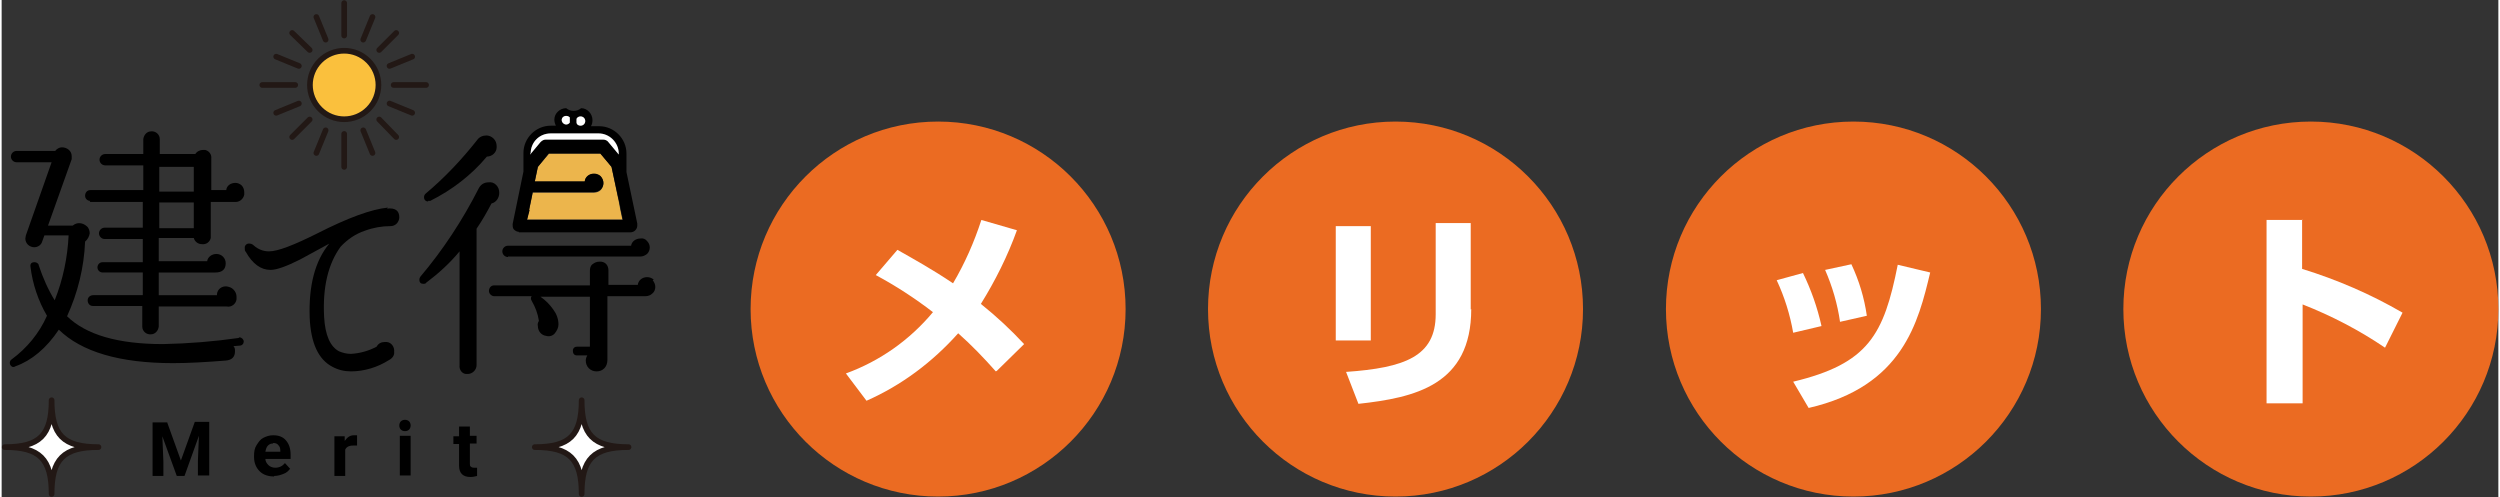 <?xml version="1.0" encoding="UTF-8"?>
<svg id="_レイヤー_1" data-name="レイヤー_1" xmlns="http://www.w3.org/2000/svg" width="171mm" height="34mm" version="1.1" xmlns:xlink="http://www.w3.org/1999/xlink" viewBox="0 0 484.7 96.5">
  <rect x="0" y="0" width="484.7" height="96.5" fill="#333333" stroke="none"/>
  <!-- Generator: Adobe Illustrator 29.2.1, SVG Export Plug-In . SVG Version: 2.1.0 Build 116)  -->
  <defs>
    <style>
      .st0 {
        stroke-miterlimit: 10;
      }

      .st0, .st1, .st2 {
        fill: none;
      }

      .st0, .st2 {
        stroke: #221815;
        stroke-linecap: round;
        stroke-width: 1.1px;
      }

      .st3 {
        fill: #fac03d;
      }

      .st4 {
        fill: #fff;
      }

      .st5 {
        fill: #eb6b22;
      }

      .st6 {
        fill: #ecb54c;
      }

      .st7 {
        isolation: isolate;
      }

      .st2 {
        stroke-linejoin: round;
      }

      .st8 {
        clip-path: url(#clippath);
      }
    </style>
    <clipPath id="clippath">
      <rect class="st1" x="28.4" y="79.8" width="64.2" height="16.5"/>
    </clipPath>
  </defs>
  <g id="_グループ_1362" data-name="グループ_1362">
    <path id="_パス_1756" data-name="パス_1756" d="M46.1,65.6c-4.9.7-9.8,1.1-14.8,1.2-8.7,0-14.9-1.8-18.6-5.4,2.1-4.6,3.3-9.5,3.5-14.5.5-.4.8-1,.9-1.6,0-.5-.2-1.1-.6-1.4-.8-.7-1.9-.8-2.7-.1h-4.8l4.6-12.9c0-.2,0-.4,0-.6,0-1-.9-1.7-1.9-1.7-.5,0-1,.3-1.3.7H2.9c-.6,0-1.1.5-1.1,1.1s.5,1.1,1.1,1.1h6.8l-5,14.2c0,.2-.1.4-.1.6,0,.5.2.9.5,1.2.3.3.8.5,1.2.5.7,0,1.4-.4,1.6-1.2l.4-1.1h4.7c-.2,4.3-1.1,8.6-2.7,12.6-1.3-2.1-2.3-4.4-3.1-6.8,0-.3-.4-.6-.8-.6-.6,0-.9.3-.8.9.4,3.3,1.5,6.6,3.2,9.5-1.5,3.4-3.9,6.3-6.9,8.5-.4.3-.4.9-.1,1.2,0,0,0,0,.1.1.2.2.5.2.8,0,3.1-1.1,6-3.5,8.4-7.1,4.4,4.3,11.8,6.5,22.2,6.5,3,0,6.4-.2,10.2-.5,1.2-.1,1.8-.7,1.8-1.8,0-.4,0-.7-.3-1,.4,0,.8-.1,1.2-.1.5,0,.8-.4.8-.8s-.4-.8-.8-.8h0c0,0-.1,0-.2,0h0Z"/>
    <path id="_パス_1757" data-name="パス_1757" d="M17.1,39.2h10.3v5h-7.4c-.6,0-1.1.5-1.1,1.1,0,.6.5,1.1,1.1,1.1h7.4v4.5h-7.8c-.6,0-1,.5-1,1,0,.6.5,1,1,1h7.8v4.4h-9.6c-.6,0-1.1.4-1.1,1,0,.6.4,1.1,1,1.1,0,0,0,0,0,0h9.6v4c0,.9.8,1.6,1.7,1.5.8,0,1.4-.7,1.5-1.5v-3.9h13.2c.9.2,1.8-.5,1.9-1.4,0-.2,0-.3,0-.5,0-.5-.2-1-.6-1.4-.4-.4-.8-.5-1.3-.6-.9-.1-1.8.5-1.9,1.5h0c0,0,0,.2,0,.2h-11.3v-4.4h11c1.3,0,2-.6,2-1.8,0-1-.8-1.8-1.8-1.8h0c-.9,0-1.7.6-1.8,1.4,0,0,0,0,0,0h0c0,0-9.4,0-9.4,0v-4.5h6.8c.2.7.8,1.2,1.6,1.2.8.1,1.5-.4,1.7-1.2,0-.1,0-.3,0-.4v-6.6h4.6c.9.1,1.7-.5,1.9-1.4,0-.1,0-.3,0-.5,0-.5-.2-1-.5-1.3-.3-.3-.8-.5-1.2-.5-.9,0-1.7.5-1.8,1.4h0c0,0-2.9,0-2.9,0v-6.1c.1-.8-.4-1.5-1.2-1.7,0,0,0,0,0,0h0c-.1,0-.3,0-.4,0-.6,0-1.2.3-1.5.8h-6.9v-2.9c0-.9-.8-1.6-1.7-1.5-.8,0-1.4.7-1.5,1.5v2.9h-7.4c-.6,0-1.1.5-1.1,1.1s.5,1.1,1.1,1.1h7.4v4.8h-10.3c-.6,0-1,.5-1,1.1,0,.6.5,1,1,1M30.6,32.4h6.7v4.8h-6.7v-4.8ZM30.6,39.3h6.7v5h-6.7v-5Z"/>
    <path id="_パス_1758" data-name="パス_1758" d="M96.6,37.4c0-.6-.2-1.1-.6-1.5-.4-.4-.9-.6-1.5-.5-.8,0-1.5.4-1.9,1.2-3.1,6.1-6.9,11.9-11.3,17.1-.1.2-.2.3-.2.6,0,.6.3.8.8.8.2,0,.4,0,.5-.2,2.4-1.8,4.6-3.8,6.5-6.1v22.1c-.1.8.4,1.6,1.2,1.7.1,0,.3,0,.4,0,.9,0,1.7-.8,1.7-1.7h0v-26.5c1.1-1.6,2-3.2,2.9-4.9.9-.2,1.5-1.1,1.5-2"/>
    <path id="_パス_1759" data-name="パス_1759" d="M82.8,39c.1,0,.3,0,.4,0,4.2-2.1,8-5,11-8.6,1,0,1.9-.8,1.9-1.8,0,0,0-.1,0-.2,0-.6-.2-1.1-.6-1.5-.4-.4-.9-.6-1.4-.6-.7,0-1.4.3-1.8.9-3,3.8-6.3,7.3-10,10.4-.2.2-.3.4-.3.7,0,.4.2.7.6.8,0,0,0,0,0,0,0,0,.2,0,.2,0"/>
    <path id="_パス_1760" data-name="パス_1760" d="M126.6,54.3c-.3-.3-.8-.5-1.3-.5-.9,0-1.7.6-1.8,1.5h0c0,0-5.7,0-5.7,0v-2.8c0-.9-.5-1.6-1.4-1.7,0,0,0,0,0,0h0c-.1,0-.3,0-.4,0-.5,0-.9.2-1.3.5-.4.3-.5.8-.5,1.3v2.8h-18.6c-.6,0-1,.5-1,1.1,0,.5.5,1,1,1h7.3c-.2.2-.2.6,0,.9.7,1.2,1.2,2.5,1.4,3.9-.2.3-.3.7-.2,1,0,1,.7,1.8,1.6,1.9.6.2,1.3,0,1.7-.5.4-.5.7-1.1.7-1.7,0-1.1-.4-2.1-1-2.9-.7-1-1.5-1.8-2.5-2.5h9.6v9.7h-2.5c-.4,0-.7.2-.8.6,0,0,0,0,0,0h0c0,0,0,.1,0,.2,0,.6.3.9.8.9h2c-.2.3-.3.7-.3,1,0,1.2.9,2.1,2.1,2.1.6,0,1.1-.2,1.5-.6h0c.4-.4.6-1,.6-1.6v-12.4h7.4c.5,0,1-.2,1.3-.5.4-.3.6-.8.6-1.3,0-.5-.2-.9-.5-1.3"/>
    <path id="_パス_1761" data-name="パス_1761" d="M98.3,49.8h25.7c.5,0,.9-.2,1.3-.5.7-.7.7-1.8,0-2.5h0c-.3-.4-.8-.6-1.3-.5-.9,0-1.7.6-1.8,1.4h0c0,0-23.9,0-23.9,0-.6,0-1.1.5-1.1,1.1s.5,1.1,1.1,1.1h0"/>
    <path id="_パス_1762" data-name="パス_1762" d="M75,40.3c-3.2.3-7.8,2-13.7,5-4.6,2.3-7.7,3.5-9.4,3.5-1.1,0-2.1-.4-2.9-1.1-.2-.2-.5-.4-.8-.4-.5-.1-.9.2-1,.6,0,0,0,0,0,0h0c0,.1,0,.3,0,.4,0,.2,0,.4.2.6,1.3,2.3,2.9,3.5,4.8,3.5,1.2,0,3.1-.7,5.7-2l5.7-3.1c-2.8,3.4-4,8.2-3.8,14.3.2,5,1.7,8.2,4.4,9.6,1.1.6,2.3.9,3.6.9,2.6,0,5.2-.8,7.4-2.2.6-.3,1.1-.9,1-1.6.1-.9-.5-1.8-1.4-1.9-.2,0-.3,0-.5,0-.6,0-1.2.3-1.5.9-1.5.8-3.2,1.3-5,1.4-.8,0-1.6-.2-2.3-.5-1.7-.9-2.7-3.1-2.9-6.7-.3-5.8.8-10.3,3.2-13.6,1.3-1.4,2.9-2.5,4.7-3.1,1.6-.6,3.3-.9,5-.9.5,0,.9-.2,1.2-.5.3-.3.5-.8.5-1.2,0-1.3-.8-1.9-2.4-1.7"/>
    <path id="_パス_1763" data-name="パス_1763" class="st6" d="M118.6,42.6h1.9l-.4-1.9-.3-1.6-1.4-6.7-2.1-2.6h-10l-2.2,2.6-.6,2.9h9.7c0-.9.9-1.6,1.8-1.5h0c.5,0,.9.2,1.3.5.7.7.7,1.8,0,2.6-.3.3-.8.5-1.3.5h-11.9l-.2,1-.5,2.4-.4,1.8h16.6Z"/>
    <path id="_パス_1764" data-name="パス_1764" d="M100.4,45.1h21.7c.7,0,1.3-.6,1.3-1.3,0-.1,0-.3,0-.4l-2.1-10v-3.6c0-2.9-2.4-5.3-5.3-5.3h-1.6c.2-.3.3-.7.3-1.2,0-1.2-1-2.3-2.2-2.3-.8.7-2.1.7-2.9,0-1.2,0-2.3,1-2.3,2.2h0c0,.4.1.8.3,1.2h-1c-2.9,0-5.3,2.4-5.3,5.3v3.6l-2.1,10.2c0,.4,0,.7.2,1,.3.3.6.5,1,.5M111.6,23.2c0,0,0-.2.1-.3.2-.2.4-.3.7-.3.5,0,.9.4.9.9s-.4.9-.9.9c-.3,0-.5-.1-.7-.3,0,0-.1-.2-.1-.3,0,0,0-.2,0-.3,0,0,0-.1,0-.2h0ZM109.6,22.5c.3,0,.5.1.7.3,0,.2,0,.4,0,.5,0,.2,0,.4,0,.5-.3.4-.8.5-1.2.2-.4-.3-.5-.8-.2-1.2.2-.2.4-.3.7-.3M102.7,29.8c0-2.2,1.7-3.9,3.9-3.9h9.3c2.2,0,3.9,1.7,3.9,3.9v.2l-2-2.4c-.2-.3-.6-.5-1-.5h-11.2c-.4,0-.7.2-1,.5l-2,2.4v-.2ZM102.4,40.7l.5-2.4.2-1h11.9c.5,0,.9-.2,1.3-.5.7-.7.7-1.8,0-2.6-.3-.3-.8-.5-1.3-.5-.9,0-1.7.6-1.8,1.5h0s-9.7,0-9.7,0l.6-2.8,2.1-2.6h10l2.2,2.6,1.3,6,.2.8.3,1.6.4,1.9h-18.6l.5-1.9Z"/>
    <path id="_パス_1765" data-name="パス_1765" class="st4" d="M102.7,29.8c0-2.2,1.7-3.9,3.9-3.9h9.3c2.1,0,3.9,1.8,3.9,3.9v.2l-2-2.4c-.2-.3-.6-.5-1-.5h-11.2c-.4,0-.7.2-1,.5l-2,2.4v-.2Z"/>
    <path id="_パス_1766" data-name="パス_1766" class="st4" d="M111.6,23.2c0,0,0-.2.1-.3.2-.2.4-.3.7-.3.5,0,.9.4.9.9s-.4.9-.9.9c-.3,0-.5-.1-.7-.3,0,0-.1-.2-.1-.3,0,0,0-.2,0-.3,0,0,0-.1,0-.2h0Z"/>
    <path id="_パス_1767" data-name="パス_1767" class="st4" d="M109.6,22.5c.3,0,.5.1.7.3,0,.2,0,.4,0,.5,0,.2,0,.4,0,.5-.3.4-.8.5-1.2.2-.4-.3-.5-.8-.2-1.2.2-.2.4-.3.7-.3"/>
    <g id="_グループ_1028" data-name="グループ_1028">
      <g class="st8">
        <g id="_グループ_1027" data-name="グループ_1027">
          <g id="Merit" class="st7">
            <g class="st7">
              <path d="M32.1,81.9l2.7,7.5,2.7-7.5h2.8v10.4h-2.2v-2.8l.2-4.9-2.8,7.8h-1.5l-2.8-7.7.2,4.9v2.8h-2.1v-10.4h2.8Z"/>
            </g>
            <g class="st7">
              <path d="M52.9,92.5c-1.1,0-2.1-.3-2.8-1-.7-.7-1.1-1.6-1.1-2.8v-.2c0-.8.1-1.5.5-2.1s.7-1.1,1.3-1.4c.6-.3,1.2-.5,1.9-.5,1.1,0,1.9.3,2.5,1s.9,1.6.9,2.8v.8h-4.9c0,.5.3.9.6,1.2.3.3.8.5,1.3.5.8,0,1.4-.3,1.9-.9l1,1.1c-.3.4-.7.8-1.3,1-.5.2-1.1.4-1.8.4ZM52.7,86.1c-.4,0-.7.1-1,.4s-.4.7-.5,1.2h2.9v-.2c0-.5-.1-.8-.4-1.1-.2-.3-.6-.4-1-.4Z"/>
            </g>
            <g class="st7">
              <path d="M68.9,86.5c-.3,0-.5,0-.7,0-.8,0-1.3.3-1.5.8v5.1h-2.1v-7.7h2v.9c.5-.7,1-1.1,1.8-1.1s.4,0,.6,0v2Z"/>
            </g>
            <g class="st7">
              <path d="M77.2,82.6c0-.3.1-.6.3-.8.2-.2.5-.3.8-.3s.6.1.8.3c.2.2.3.5.3.8s-.1.6-.3.8-.5.3-.8.3-.6-.1-.8-.3-.3-.5-.3-.8ZM79.4,92.3h-2.1v-7.7h2.1v7.7Z"/>
            </g>
            <g class="st7">
              <path d="M90.9,82.7v1.9h1.3v1.5h-1.3v3.9c0,.3,0,.5.2.6.1.1.3.2.6.2s.4,0,.6,0v1.6c-.4.1-.8.2-1.3.2-1.4,0-2.2-.7-2.2-2.2v-4.2h-1.1v-1.5h1.1v-1.9h2.1Z"/>
            </g>
          </g>
        </g>
      </g>
    </g>
    <rect id="_長方形_434" data-name="長方形_434" class="st1" x="28.4" y="79.8" width="64.2" height="16.5"/>
    <path id="_パス_1768" data-name="パス_1768" class="st3" d="M71.2,11.8c2.6,2.6,2.6,6.8,0,9.4-2.6,2.6-6.8,2.6-9.4,0-2.6-2.6-2.6-6.8,0-9.4,0,0,0,0,0,0h0c2.6-2.6,6.8-2.6,9.4,0"/>
    <path id="_パス_1769" data-name="パス_1769" class="st0" d="M71.2,11.8c2.6,2.6,2.6,6.8,0,9.4-2.6,2.6-6.8,2.6-9.4,0-2.6-2.6-2.6-6.8,0-9.4,0,0,0,0,0,0h0c2.6-2.6,6.8-2.6,9.4,0Z"/>
    <line id="_線_277" data-name="線_277" class="st0" x1="59.8" y1="9.7" x2="56.4" y2="6.4"/>
    <line id="_線_278" data-name="線_278" class="st0" x1="59.8" y1="23.2" x2="56.4" y2="26.6"/>
    <line id="_線_279" data-name="線_279" class="st0" x1="73.3" y1="23.2" x2="76.6" y2="26.6"/>
    <line id="_線_280" data-name="線_280" class="st0" x1="73.3" y1="9.7" x2="76.6" y2="6.4"/>
    <line id="_線_281" data-name="線_281" class="st0" x1="57.7" y1="12.8" x2="53.3" y2="11"/>
    <line id="_線_282" data-name="線_282" class="st0" x1="62.9" y1="25.3" x2="61.1" y2="29.7"/>
    <line id="_線_283" data-name="線_283" class="st0" x1="75.3" y1="20.1" x2="79.7" y2="21.9"/>
    <line id="_線_284" data-name="線_284" class="st0" x1="70.2" y1="7.7" x2="72" y2="3.3"/>
    <line id="_線_285" data-name="線_285" class="st0" x1="57" y1="16.5" x2="50.6" y2="16.5"/>
    <line id="_線_286" data-name="線_286" class="st0" x1="66.5" y1="26" x2="66.5" y2="32.4"/>
    <line id="_線_287" data-name="線_287" class="st0" x1="76.1" y1="16.5" x2="82.4" y2="16.5"/>
    <line id="_線_288" data-name="線_288" class="st0" x1="66.5" y1="6.9" x2="66.5" y2=".6"/>
    <line id="_線_289" data-name="線_289" class="st0" x1="57.7" y1="20.1" x2="53.3" y2="21.9"/>
    <line id="_線_290" data-name="線_290" class="st0" x1="70.2" y1="25.3" x2="72" y2="29.7"/>
    <line id="_線_291" data-name="線_291" class="st0" x1="75.3" y1="12.8" x2="79.7" y2="11"/>
    <line id="_線_292" data-name="線_292" class="st0" x1="62.9" y1="7.7" x2="61.1" y2="3.3"/>
    <rect id="_長方形_436" data-name="長方形_436" class="st1" x="50.2" y=".2" width="32.6" height="32.6"/>
    <path id="_パス_1770" data-name="パス_1770" class="st4" d="M9.7,95.9c0-6.8-2.3-9.1-9.1-9.1,6.8,0,9.1-2.3,9.1-9.1,0,6.8,2.3,9.1,9.1,9.1-6.8,0-9.1,2.3-9.1,9.1"/>
    <path id="_パス_1771" data-name="パス_1771" class="st2" d="M9.7,95.9c0-6.8-2.3-9.1-9.1-9.1,6.8,0,9.1-2.3,9.1-9.1,0,6.8,2.3,9.1,9.1,9.1-6.8,0-9.1,2.3-9.1,9.1Z"/>
    <rect id="_長方形_437" data-name="長方形_437" class="st1" x="0" y="77.2" width="19.2" height="19.2"/>
    <path id="_パス_1772" data-name="パス_1772" class="st4" d="M112.6,95.9c0-6.8-2.3-9.1-9.1-9.1,6.8,0,9.1-2.3,9.1-9.1,0,6.8,2.3,9.1,9.1,9.1-6.8,0-9.1,2.3-9.1,9.1"/>
    <path id="_パス_1773" data-name="パス_1773" class="st2" d="M112.6,95.9c0-6.8-2.3-9.1-9.1-9.1,6.8,0,9.1-2.3,9.1-9.1,0,6.8,2.3,9.1,9.1,9.1-6.8,0-9.1,2.3-9.1,9.1Z"/>
    <rect id="_長方形_438" data-name="長方形_438" class="st1" x="103" y="77.2" width="19.2" height="19.2"/>
    <path id="_パス_1774" data-name="パス_1774" class="st5" d="M218.2,60c0,20.1-16.3,36.4-36.4,36.4-20.1,0-36.4-16.3-36.4-36.4,0-20.1,16.3-36.4,36.4-36.4h0c20.1,0,36.4,16.3,36.4,36.4h0"/>
    <path id="_パス_1775" data-name="パス_1775" class="st5" d="M307,60c0,20.1-16.3,36.4-36.4,36.4s-36.4-16.3-36.4-36.4,16.3-36.4,36.4-36.4c20.1,0,36.4,16.3,36.4,36.4h0"/>
    <path id="_パス_1776" data-name="パス_1776" class="st5" d="M395.9,60c0,20.1-16.3,36.4-36.4,36.4s-36.4-16.3-36.4-36.4,16.3-36.4,36.4-36.4h0c20.1,0,36.4,16.3,36.4,36.4"/>
    <path id="_パス_1777" data-name="パス_1777" class="st5" d="M484.7,60c0,20.1-16.3,36.4-36.4,36.4s-36.4-16.3-36.4-36.4c0-20.1,16.3-36.4,36.4-36.4,20.1,0,36.4,16.3,36.4,36.4"/>
    <path id="_パス_1778" data-name="パス_1778" class="st4" d="M193,72.1c-2.3-2.6-4.7-5.1-7.3-7.4-5,5.6-11,10.1-17.8,13.1l-4-5.3c6.6-2.4,12.4-6.5,16.9-11.9-3.5-2.7-7.2-5.1-11.1-7.2l4.2-4.9c3,1.7,6.8,3.8,10.8,6.5,2.3-3.9,4.1-8,5.5-12.3l6.9,2c-1.8,5-4.2,9.8-7,14.3,3,2.4,5.8,5,8.4,7.8l-5.3,5.2Z"/>
    <path id="_パス_1779" data-name="パス_1779" class="st4" d="M265.8,66.1h-6.8v-22.2h6.8v22.2ZM285.3,60c0,14.8-11,17.2-21.9,18.4l-2.4-6.2c11.4-.8,17.4-3,17.4-11.2v-17.7h6.8v16.8Z"/>
    <path id="_パス_1780" data-name="パス_1780" class="st4" d="M347.8,64.6c-.6-3.5-1.7-7-3.2-10.2l5.1-1.4c1.6,3.3,2.8,6.7,3.6,10.3l-5.5,1.3ZM347.8,74.1c14.6-3.5,17.6-9.1,20.3-22.7l6.3,1.5c-2.3,9.6-5.3,22.1-23.6,26.3l-3-5.1ZM356.9,62.5c-.5-3.5-1.5-6.9-2.9-10.1l5.1-1.1c1.5,3.2,2.5,6.5,3,10l-5.3,1.2Z"/>
    <path id="_パス_1781" data-name="パス_1781" class="st4" d="M446.6,42.6v9.6c6.8,2.1,13.3,4.9,19.5,8.5l-3.4,6.8c-5-3.4-10.4-6.2-16-8.4v19.2h-7v-35.6h7Z"/>
  </g>
</svg>